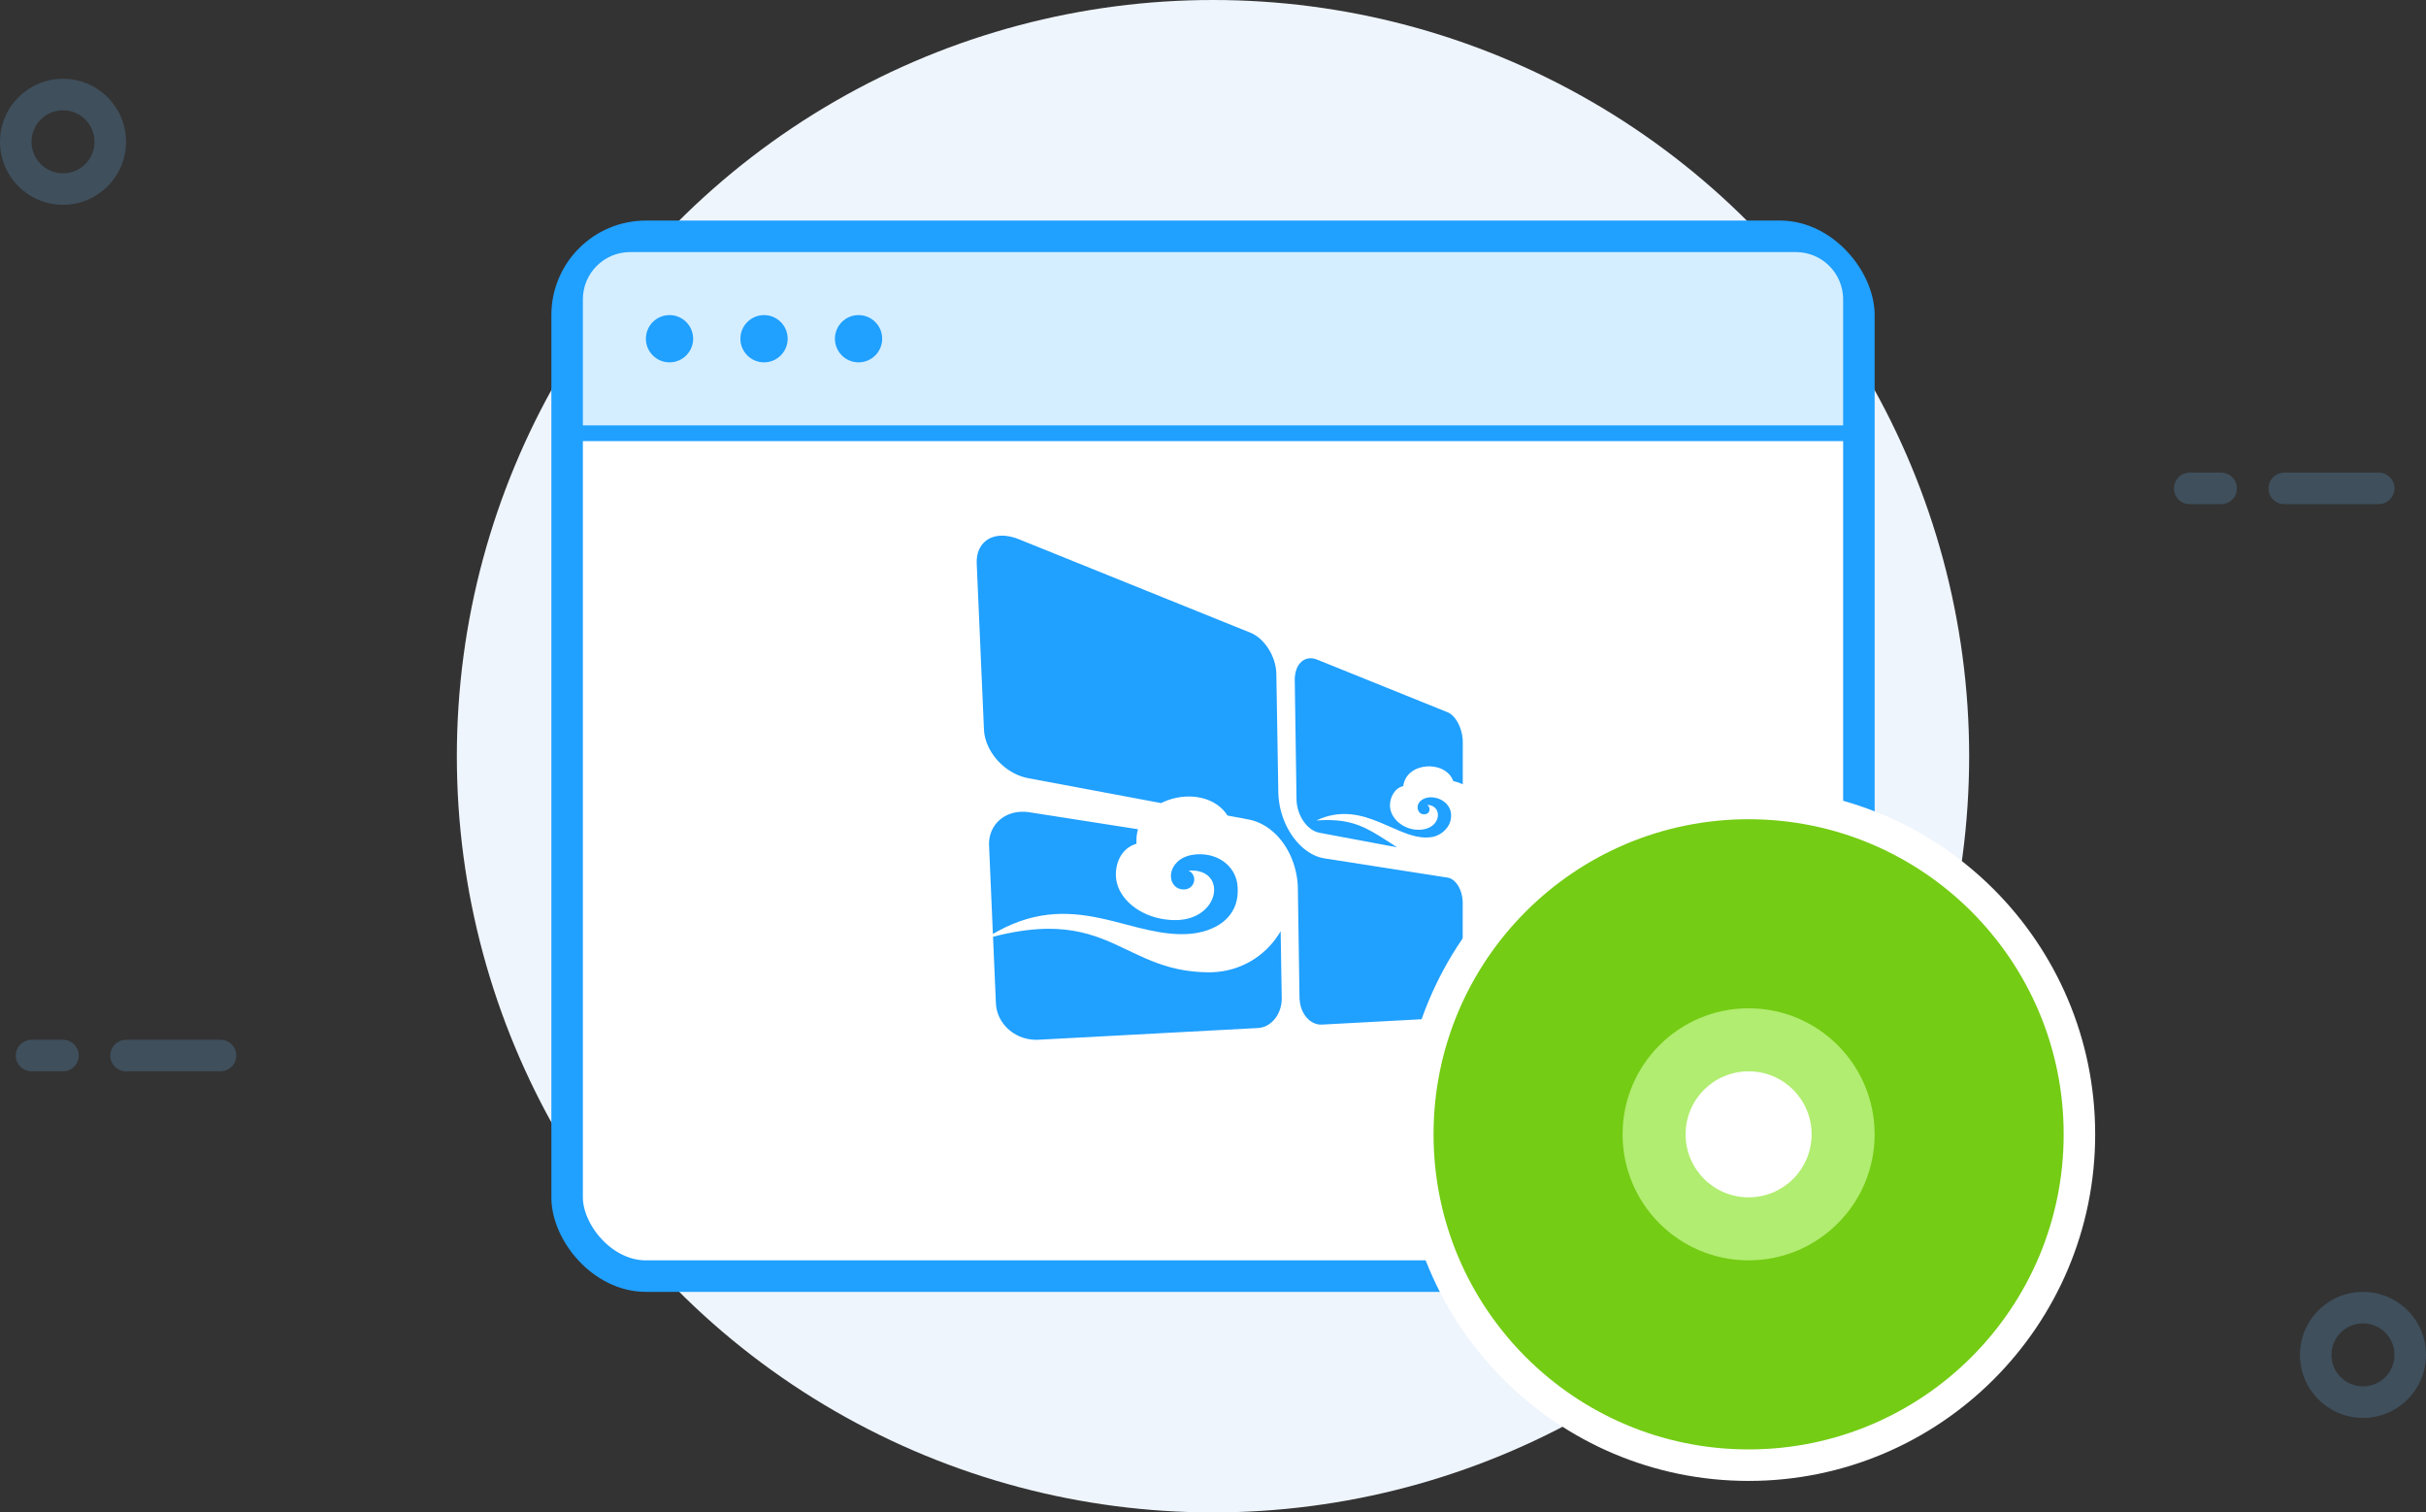 <?xml version="1.0" encoding="UTF-8"?>
<svg width="154px" height="96px" viewBox="0 0 154 96" version="1.1" xmlns="http://www.w3.org/2000/svg" xmlns:xlink="http://www.w3.org/1999/xlink">
    <rect x="0" y="0" width="154" height="96" fill="#333333" stroke="none"/>
    <title>编组 26</title>
    <g id="行云官网" stroke="none" stroke-width="1" fill="none" fill-rule="evenodd">
        <g id="官网-03产品-云转售落地页" transform="translate(-291, -3000)">
            <g id="3" transform="translate(0, 2658)">
                <g id="1" transform="translate(208, 288)">
                    <g id="编组-27" transform="translate(62, 54)">
                        <g id="编组-26" transform="translate(21, 0)">
                            <circle id="椭圆形" fill="#EFF5FD" cx="77" cy="48" r="48"></circle>
                            <path d="M4,5 C6.209,5 8,6.791 8,9 C8,11.209 6.209,13 4,13 C1.791,13 0,11.209 0,9 C0,6.791 1.791,5 4,5 Z M4,7 C2.895,7 2,7.895 2,9 C2,10.105 2.895,11 4,11 C5.105,11 6,10.105 6,9 C6,7.895 5.105,7 4,7 Z M150,82 C152.209,82 154,83.791 154,86 C154,88.209 152.209,90 150,90 C147.791,90 146,88.209 146,86 C146,83.791 147.791,82 150,82 Z M150,84 C148.895,84 148,84.895 148,86 C148,87.105 148.895,88 150,88 C151.105,88 152,87.105 152,86 C152,84.895 151.105,84 150,84 Z M141,30 C141.552,30 142,30.448 142,31 C142,31.513 141.614,31.936 141.117,31.993 L141,32 L139,32 C138.448,32 138,31.552 138,31 C138,30.487 138.386,30.064 138.883,30.007 L139,30 L141,30 Z M151,30 C151.552,30 152,30.448 152,31 C152,31.513 151.614,31.936 151.117,31.993 L151,32 L145,32 C144.448,32 144,31.552 144,31 C144,30.487 144.386,30.064 144.883,30.007 L145,30 L151,30 Z M4,66 C4.552,66 5,66.448 5,67 C5,67.513 4.614,67.936 4.117,67.993 L4,68 L2,68 C1.448,68 1,67.552 1,67 C1,66.487 1.386,66.064 1.883,66.007 L2,66 L4,66 Z M14,66 C14.552,66 15,66.448 15,67 C15,67.513 14.614,67.936 14.117,67.993 L14,68 L8,68 C7.448,68 7,67.552 7,67 C7,66.487 7.386,66.064 7.883,66.007 L8,66 L14,66 Z" id="形状结合" fill="#6EC1FF" fill-rule="nonzero" opacity="0.2"></path>
                            <g id="编组-25" transform="translate(35, 14)">
                                <rect id="矩形" stroke="#20A0FF" stroke-width="2" fill="#FFFFFF" x="1" y="1" width="82" height="66" rx="5"></rect>
                                <path d="M31.592,44.954 L32.062,44.965 C33.587,45.037 34.737,45.457 35.816,45.948 L37.098,46.553 L37.695,46.824 C38.706,47.264 39.809,47.628 41.239,47.703 L41.719,47.717 L41.978,47.712 C43.774,47.639 45.288,46.686 46.167,45.315 L46.294,45.107 L46.364,49.433 L46.359,49.526 L46.341,49.699 L46.309,49.868 L46.265,50.031 L46.21,50.185 C45.987,50.739 45.542,51.147 45.004,51.236 L44.855,51.252 L30.921,51.997 L30.707,52 C30.353,51.991 30.013,51.912 29.704,51.777 L29.523,51.689 L29.362,51.595 C29.257,51.529 29.157,51.456 29.064,51.376 L28.928,51.252 L28.794,51.109 L28.672,50.956 L28.562,50.793 L28.476,50.642 L28.402,50.484 L28.339,50.32 L28.292,50.163 L28.256,50.001 L28.232,49.835 L28.22,49.682 L28.036,45.46 C29.29,45.136 30.356,44.985 31.287,44.958 L31.592,44.954 Z M28.632,20 L28.825,20.01 C29.021,20.028 29.228,20.071 29.441,20.141 L29.657,20.22 L44.455,26.193 L44.53,26.23 L44.679,26.315 L44.823,26.414 L44.963,26.525 L45.09,26.642 L45.211,26.769 L45.326,26.905 L45.434,27.05 L45.535,27.202 L45.628,27.36 L45.717,27.533 L45.795,27.712 L45.863,27.894 L45.927,28.108 L45.976,28.324 L46.007,28.541 L46.016,28.653 L46.021,28.765 L46.146,36.28 L46.152,36.446 L46.163,36.611 L46.189,36.848 L46.225,37.082 L46.271,37.313 L46.324,37.521 L46.384,37.726 L46.452,37.927 L46.524,38.114 L46.603,38.297 L46.688,38.475 L46.823,38.726 L46.971,38.965 L47.076,39.116 L47.185,39.262 L47.299,39.401 L47.419,39.535 L47.544,39.662 L47.672,39.782 L47.809,39.897 L47.95,40.004 L48.094,40.102 L48.252,40.196 L48.414,40.279 L48.578,40.349 L48.74,40.406 L48.905,40.451 L49.071,40.484 L56.9,41.707 L56.972,41.723 L57.043,41.746 L57.147,41.795 C57.522,42.007 57.803,42.543 57.846,43.154 L57.852,43.322 L57.85,49.122 L57.844,49.279 C57.797,49.949 57.454,50.497 57.013,50.593 L56.909,50.606 L48.913,51.035 L48.811,51.035 L48.711,51.026 L48.574,50.999 C48.485,50.975 48.398,50.939 48.316,50.894 L48.195,50.818 L48.093,50.738 C48.027,50.681 47.965,50.616 47.908,50.545 L47.825,50.434 L47.727,50.271 C47.686,50.195 47.65,50.114 47.62,50.03 L47.577,49.901 L47.532,49.715 C47.515,49.63 47.503,49.543 47.497,49.454 L47.491,49.318 L47.385,42.243 L47.371,42.041 L47.349,41.841 L47.315,41.611 L47.272,41.385 L47.22,41.164 L47.163,40.96 L47.098,40.76 L47.026,40.565 L46.951,40.382 L46.868,40.204 L46.78,40.031 L46.64,39.786 L46.487,39.552 L46.324,39.334 L46.15,39.128 L46.027,38.998 L45.9,38.874 L45.768,38.758 L45.63,38.645 L45.487,38.541 L45.34,38.444 L45.183,38.352 L45.022,38.269 L44.858,38.195 L44.679,38.127 L44.497,38.071 L44.31,38.026 L44.052,37.977 L43.816,37.927 L43.569,37.886 L42.921,37.765 L42.809,37.603 C41.941,36.462 40.208,36.304 38.885,36.89 L38.707,36.975 L30.227,35.385 L30.043,35.342 L29.862,35.288 L29.684,35.223 L29.52,35.153 L29.36,35.074 L29.203,34.986 L29.055,34.894 L28.911,34.795 L28.772,34.689 L28.638,34.577 L28.51,34.459 L28.387,34.336 L28.268,34.203 L28.155,34.066 L28.049,33.924 L27.926,33.738 C27.691,33.359 27.533,32.944 27.479,32.519 L27.461,32.306 L27.002,21.782 L27,21.611 C27.023,20.665 27.601,20.079 28.438,20.007 L28.632,20 Z M29.923,37.525 L30.062,37.528 L30.204,37.539 L30.347,37.558 L37.239,38.635 L37.195,38.807 C37.157,38.982 37.137,39.165 37.137,39.357 L37.145,39.552 L36.973,39.612 C36.042,39.99 35.758,41.014 35.852,41.786 L35.874,41.928 L35.909,42.082 C36.225,43.257 37.568,44.289 39.323,44.394 L39.554,44.402 L39.776,44.398 C41.001,44.341 41.753,43.669 41.99,42.961 L42.029,42.829 L42.053,42.71 C42.175,41.961 41.717,41.249 40.629,41.255 L40.452,41.262 L40.549,41.321 C40.991,41.641 40.833,42.292 40.352,42.429 L40.252,42.449 L40.133,42.457 C39.637,42.459 39.337,42.069 39.329,41.616 L39.333,41.502 L39.346,41.403 C39.433,40.936 39.85,40.396 40.71,40.257 L40.902,40.234 L41.088,40.224 C42.372,40.191 43.333,40.975 43.526,42.003 L43.549,42.158 L43.566,42.369 C43.663,44.297 42.08,45.153 40.495,45.278 L40.319,45.289 L39.922,45.295 C39.03,45.283 38.151,45.103 37.261,44.882 L35.638,44.464 L35.153,44.349 C33.12,43.885 30.937,43.69 28.341,45.105 L28.028,45.282 L27.781,39.58 L27.784,39.476 L27.798,39.302 C27.812,39.188 27.835,39.078 27.866,38.972 C28.105,38.152 28.827,37.597 29.738,37.531 L29.923,37.525 Z M48.214,27.783 L48.37,27.798 L48.472,27.822 L48.472,27.822 L48.614,27.87 L56.89,31.21 C57.388,31.411 57.79,32.15 57.849,32.918 L57.856,33.11 L57.855,35.78 C57.677,35.696 57.475,35.626 57.248,35.572 C56.769,34.231 54.266,34.34 54.078,35.899 C53.525,36.015 53.252,36.603 53.233,37.078 C53.201,37.881 54.028,38.677 55.062,38.67 C56.531,38.66 56.618,37.097 55.607,37.097 C55.756,37.211 55.782,37.414 55.698,37.547 C55.617,37.676 55.421,37.714 55.28,37.673 C55.054,37.608 54.95,37.353 55.002,37.128 C55.089,36.749 55.555,36.573 55.943,36.612 C56.698,36.687 57.173,37.252 57.11,37.857 C57.08,38.494 56.523,39.016 55.929,39.125 C55.248,39.251 54.562,39.037 53.842,38.738 L52.606,38.204 C51.413,37.711 50.1,37.352 48.558,38.078 C50.429,37.949 51.359,38.321 52.559,39.06 L53.094,39.399 L53.094,39.399 L53.682,39.781 L53.682,39.781 L48.756,38.858 L48.756,38.858 C48.03,38.722 47.406,37.883 47.314,36.936 L47.302,36.732 L47.189,29.114 L47.198,28.942 L47.198,28.942 L47.23,28.725 L47.23,28.725 L47.251,28.636 L47.251,28.636 L47.308,28.458 L47.308,28.458 L47.37,28.32 L47.37,28.32 L47.423,28.227 L47.423,28.227 L47.454,28.182 C47.478,28.148 47.503,28.116 47.53,28.086 C47.562,28.05 47.596,28.017 47.632,27.986 C47.682,27.944 47.736,27.908 47.793,27.879 C47.92,27.813 48.062,27.78 48.214,27.783 L48.214,27.783 Z" id="形状" fill="#20A0FF"></path>
                                <path d="M79,1.5 C79.966,1.5 80.841,1.892 81.475,2.525 C82.108,3.159 82.5,4.034 82.5,5 L82.5,5 L82.5,13.5 L1.5,13.5 L1.5,5 C1.5,4.034 1.892,3.159 2.525,2.525 C3.159,1.892 4.034,1.5 5,1.5 L5,1.5 Z" id="矩形" stroke="#20A0FF" fill="#D4EEFF"></path>
                                <path d="M7.5,9 C8.328,9 9,8.328 9,7.5 C9,6.672 8.328,6 7.5,6 C6.672,6 6,6.672 6,7.5 C6,8.328 6.672,9 7.5,9 Z M13.5,9 C14.328,9 15,8.328 15,7.5 C15,6.672 14.328,6 13.5,6 C12.672,6 12,6.672 12,7.5 C12,8.328 12.672,9 13.5,9 Z M19.5,9 C20.328,9 21,8.328 21,7.5 C21,6.672 20.328,6 19.5,6 C18.672,6 18,6.672 18,7.5 C18,8.328 18.672,9 19.5,9 Z" id="形状结合" fill="#20A0FF"></path>
                                <circle id="椭圆形" stroke="#FFFFFF" stroke-width="2" fill="#74CC14" cx="76" cy="58" r="21"></circle>
                                <circle id="椭圆形" fill="#B1ED70" cx="76" cy="58" r="8"></circle>
                                <circle id="椭圆形" fill="#FFFFFF" cx="76" cy="58" r="4"></circle>
                            </g>
                        </g>
                    </g>
                </g>
            </g>
        </g>
    </g>
</svg>